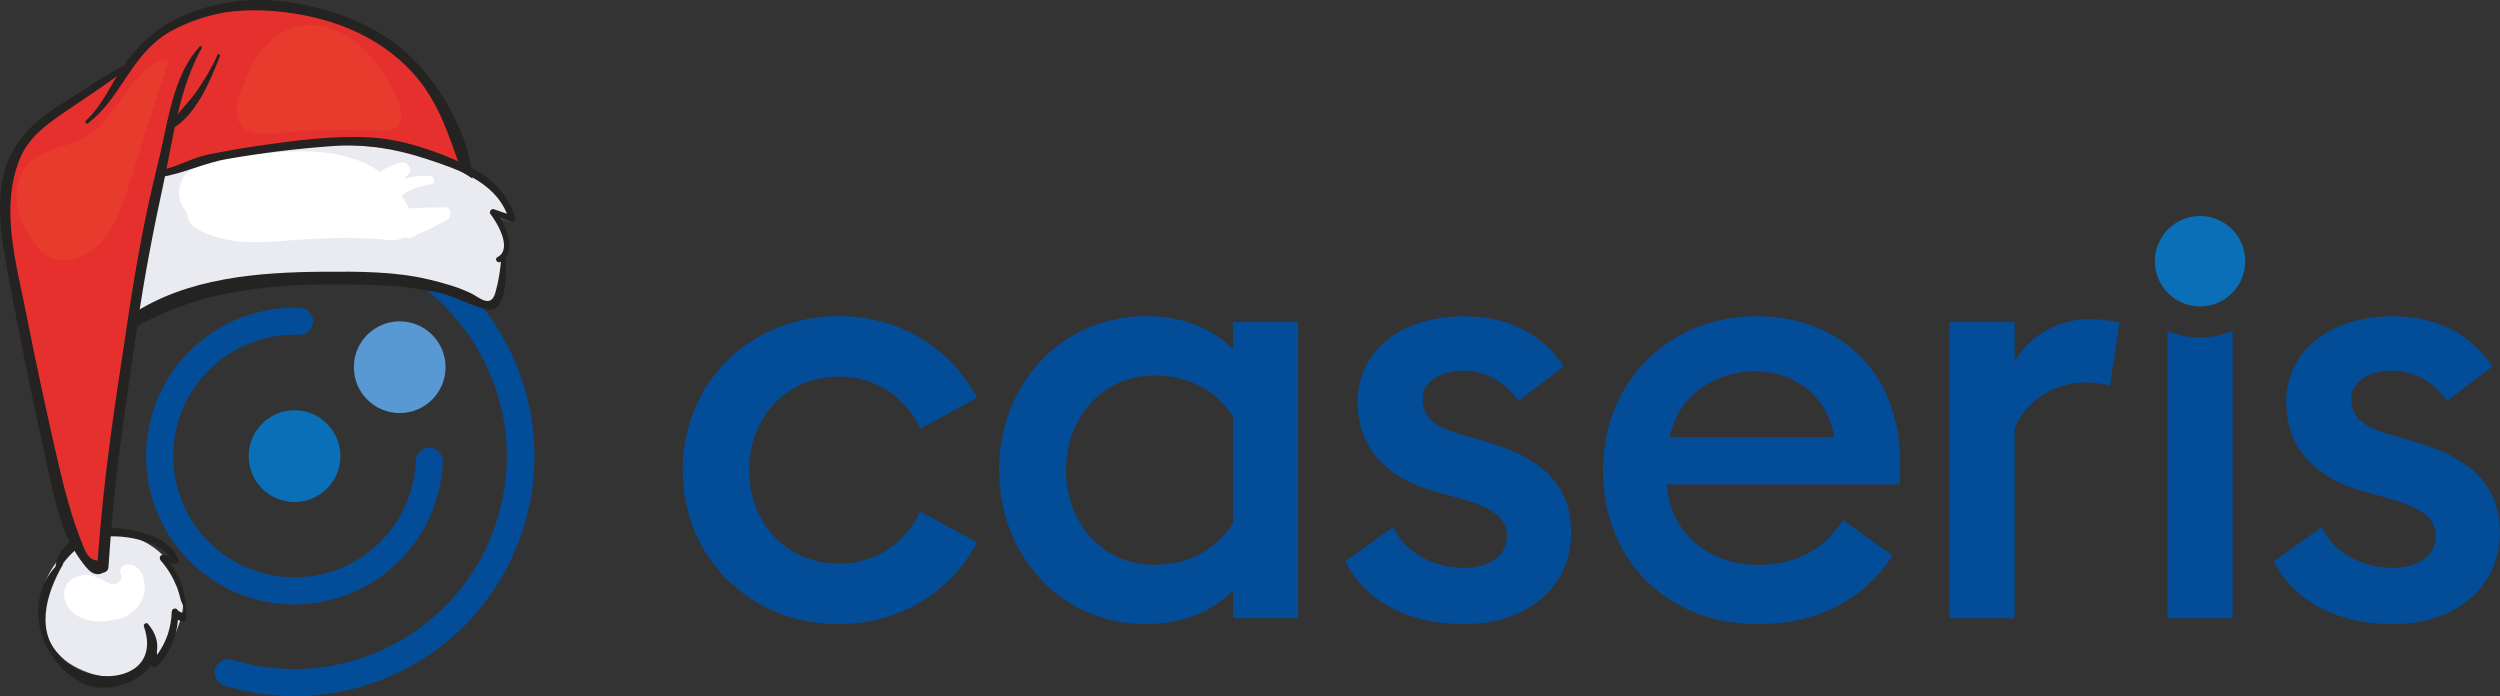 <?xml version="1.0" encoding="UTF-8"?>
<svg id="Ebene_2" data-name="Ebene 2" xmlns="http://www.w3.org/2000/svg" viewBox="0 0 312.36 86.99">
  <rect x="0" y="0" width="312.36" height="86.99" fill="#333333" stroke="none"/>
  <defs>
    <style>
      .cls-1 {
        fill: #242322;
      }

      .cls-2 {
        fill: #b6caea;
      }

      .cls-3 {
        fill: #034c98;
      }

      .cls-4 {
        fill: #e73b2e;
      }

      .cls-5 {
        fill: #fff;
      }

      .cls-6 {
        fill: #e6302e;
      }

      .cls-7 {
        fill: #e9ebf1;
      }

      .cls-8 {
        fill: #034c97;
      }

      .cls-9 {
        fill: #5999d3;
      }

      .cls-10 {
        fill: #0b6fb7;
      }
    </style>
  </defs>
  <g id="Ebene_1-2" data-name="Ebene 1">
    <g>
      <g id="Ebene_2-2" data-name="Ebene 2">
        <g id="CASERIS_Logo" data-name="CASERIS Logo">
          <g id="Logo">
            <g id="Wortmarke">
              <path class="cls-3" d="M104.84,77.98c-11.1,0-19.54-8.29-19.54-19.24s8.42-19.24,19.54-19.24c7.62,0,14.06,4.07,17.24,10.21l-7.1,3.85c-1.78-3.77-5.39-6.51-10.14-6.51-6.58,0-11.24,5.1-11.24,11.69s4.66,11.69,11.24,11.69c4.74,0,8.36-2.74,10.14-6.51l7.09,3.84c-3.18,6.14-9.62,10.21-17.23,10.21Z"/>
              <path class="cls-8" d="M143.25,77.98c-10.95,0-18.42-8.81-18.42-19.24s7.47-19.24,18.42-19.24c4.38,0,8.21,1.48,10.8,4.14v-3.4h8.14v36.99h-8.13v-3.48c-2.59,2.74-6.43,4.22-10.81,4.22ZM144.21,70.57c4.74,0,7.92-2.22,9.84-5.18v-13.38c-1.92-2.88-5.09-5.1-9.84-5.1-6.51,0-11.02,5.33-11.02,11.84s4.52,11.83,11.03,11.83h-.01Z"/>
              <path class="cls-8" d="M182.94,77.98c-6.59,0-12.21-2.59-14.87-7.84l5.99-4.29c1.48,3.25,5.11,5.1,8.88,5.1,2.88,0,5.33-1.33,5.33-3.92,0-2.15-1.26-3.4-5.7-4.72l-3.25-.89c-6.44-1.78-9.77-5.84-9.69-11.32.07-6.58,5.84-10.58,13.24-10.58,5.55,0,9.91,2.22,12.5,6.29l-5.64,4.27c-1.63-2.29-4-3.77-7.03-3.77-2.44,0-4.96,1.26-4.96,3.48,0,1.78.81,3.33,4.44,4.38l3.77,1.11c6.51,1.92,10.36,5.18,10.36,11.24.01,7.09-5.76,11.46-13.38,11.46Z"/>
              <path class="cls-8" d="M219.58,39.51c9.69,0,17.83,6.43,17.83,18.35,0,.82,0,1.48-.07,2.66h-29.07c.37,6.06,5.25,10.06,11.39,10.06,5.18,0,8.65-2.36,10.58-5.62l6.22,4.44c-3.33,5.25-9.1,8.58-16.87,8.58-11.24,0-19.31-7.99-19.31-19.24,0-10.88,8.06-19.24,19.31-19.24ZM208.63,54.6h20.55c-.89-5.33-5.18-8.21-9.91-8.21s-9.53,2.74-10.64,8.21Z"/>
              <path class="cls-8" d="M243.58,40.25h8.14v4.95c1.4-2.81,5.18-5.33,9.32-5.33,1.27,0,2.54.15,3.77.44l-1.19,7.92c-1.02-.33-2.09-.47-3.17-.44-3.25,0-7.1,1.85-8.73,5.7v23.75h-8.16v-36.99Z"/>
              <path class="cls-10" d="M274.85,38.28c-3.12-.02-5.63-2.56-5.61-5.68.02-3.12,2.56-5.63,5.68-5.61s5.63,2.56,5.61,5.68c-.02,3.09-2.52,5.6-5.61,5.61h-.06Z"/>
              <path class="cls-8" d="M298.96,77.98c-6.58,0-12.2-2.59-14.87-7.84l6.01-4.29c1.48,3.25,5.1,5.1,8.88,5.1,2.89,0,5.33-1.33,5.33-3.92,0-2.15-1.26-3.4-5.7-4.72l-3.26-.89c-6.44-1.78-9.77-5.84-9.69-11.32.07-6.58,5.84-10.58,13.24-10.58,5.55,0,9.91,2.22,12.5,6.29l-5.64,4.27c-1.63-2.29-4-3.77-7.03-3.77-2.44,0-4.96,1.26-4.96,3.48,0,1.78.82,3.33,4.44,4.38l3.77,1.11c6.51,1.92,10.36,5.18,10.36,11.24,0,7.09-5.77,11.46-13.39,11.46Z"/>
              <path class="cls-8" d="M274.82,42.17c-1.37,0-2.73-.28-4-.82v35.89h8.14v-35.91c-1.31.56-2.72.84-4.14.84Z"/>
            </g>
            <g id="Signet">
              <path class="cls-8" d="M36.79,86.97c-2.97,0-5.93-.43-8.78-1.3-.89-.27-1.39-1.22-1.12-2.11.27-.89,1.22-1.39,2.11-1.12,14.03,4.28,28.88-3.62,33.16-17.65,4.28-14.03-3.62-28.88-17.65-33.16-14.03-4.28-28.88,3.62-33.16,17.65-1.54,5.05-1.54,10.45,0,15.5.25.9-.28,1.82-1.18,2.07-.86.24-1.76-.24-2.04-1.09-4.84-15.84,4.08-32.6,19.91-37.43,15.84-4.84,32.6,4.08,37.43,19.91,4.84,15.84-4.08,32.6-19.91,37.43-2.84.87-5.79,1.31-8.75,1.31v-.02Z"/>
              <path class="cls-8" d="M36.81,75.52h-.71c-10.23-.39-18.22-8.99-17.83-19.23.39-10.23,8.99-18.22,19.23-17.83.93.04,1.66.82,1.62,1.75-.04.93-.82,1.66-1.75,1.62h0c-8.37-.31-15.4,6.22-15.71,14.58-.31,8.37,6.22,15.4,14.58,15.71,8.36.31,15.39-6.2,15.71-14.56.04-.93.82-1.66,1.75-1.62.93.04,1.66.82,1.62,1.75-.38,9.95-8.55,17.82-18.51,17.82Z"/>
              <circle class="cls-10" cx="36.8" cy="56.99" r="5.73"/>
              <circle class="cls-2" cx="16.25" cy="77.54" r="5.73"/>
              <circle class="cls-9" cx="49.94" cy="45.88" r="5.73"/>
            </g>
          </g>
        </g>
      </g>
      <g>
        <g>
          <g>
            <g>
              <path class="cls-7" d="M18.72,68.08c-4.94-3.08-11.58-.6-13.33,5.46-1.04,3.6.51,7.87,3.85,9.7,6.14,3.36,11.73.17,13.42-6.22.64-2.43-.08-5.12-1.74-7.04-.67-.78-1.42-1.41-2.2-1.9Z"/>
              <path class="cls-6" d="M58.98,24.6c-.45-9.2-6.57-17.92-15.21-21.63C35.13-.74,24.39.73,17.11,6.62c-7.27,5.89-10.74,15.92-8.61,24.89,13.37-3.52,27.02-5.98,40.79-7.35,3.24-.32,6.6-.57,9.68.44Z"/>
              <path class="cls-7" d="M61.89,27.08c-.06-.02-.12-.04-.18-.06.64.2,1.33,2.26,1.38,2.86.07.94-.05,2.03-.12,2.98-.14,1.94-.57,3.91-1.44,5.66-13.62-8.39-43.38-2.63-53.8,5.36-2.04-3.8-3-10.67-.77-14.59.55-.96,1.5-1.61,2.43-2.19,13.15-8.23,29.54-11.03,44.59-7.6,2.88.65,4.86,1.82,7.08,3.67.78.65,1.48,1.4,2.08,2.22.5.68.94,1.53.68,2.32-.64-.21-1.29-.41-1.93-.62Z"/>
              <path class="cls-6" d="M19.89,4.68c8.2.98-3.08,5.43-6.66,66C9.66,76.71,1.24,40.77.67,24.57.39,16.53,7.49,15.36,19.89,4.68Z"/>
            </g>
            <path class="cls-1" d="M63.19,32.23c-.03-.35-.51-.32-.55.02-.14,1.53-.33,2.83-.74,4.29-.57,2.05-2.02.61-3,.13-1.64-.8-3.44-1.3-5.22-1.73-4.26-1.03-8.82-1.02-13.18-.99-8.18.05-17.16.74-24.12,5.39-.88.58-.06,1.89.86,1.37,9.08-5.13,19.6-5.44,29.84-5.09,2.48.08,4.92.38,7.35.85,2.29.44,4.32,1.74,6.53,2.22,2.45.53,2.33-5.18,2.21-6.45Z"/>
            <path class="cls-1" d="M24.95,5.82c-3.4,3.62-4.02,9.82-5.17,14.4-1.57,6.24-2.73,12.56-3.69,18.91-1.86,12.42-3.04,19.28-3.96,31.79-.06.89,1.37.84,1.42-.05.78-12.01,1.92-18.34,3.62-30.27.85-5.97,2-11.89,3.28-17.78,1.22-5.63,1.9-11.73,4.76-16.82.09-.16-.14-.31-.26-.18Z"/>
            <path class="cls-1" d="M27.17,6.87c-.68,1.57-1.57,3-2.52,4.42-.95,1.42-2.29,2.57-3.17,4-.19.31.23.7.53.49,2.72-1.94,4.3-5.8,5.47-8.76.08-.2-.22-.36-.3-.16Z"/>
            <path class="cls-1" d="M21.29,70.33c.18.03.35.07.53.1.28.06.58-.22.48-.51-1.08-3.03-5.77-3.88-8.56-3.96-.2,0-.41,0-.62.02,0,.29,0,.58-.02.87,0,.07,0,.14,0,.21,2.4-.26,6.58.5,8.04,2.41-.24-.04-.47-.09-.71-.13-.41-.08-.61.39-.36.68.93,1.08,1.51,2.04,2.05,3.37.19.52.35,1.05.47,1.6.67,1.48.55,1.91-.35,1.31-.16-.43-.76-.32-.78.13-.08,2.08-.67,3.77-1.82,5.38-.02-.12-.03-.24-.05-.36.21-1.1-.08-2.3-1.1-3.5-.2-.24-.61.04-.51.31,2.3,6.62-5.93,7.79-9.92,4.32-3.86-3.36-2.33-8.35-.2-12.04.04-.06.04-.12.03-.17.62-.79,1.24-1.45,1.96-1.99-.02-.03-.05-.07-.07-.1-.32-.22-.55-.49-.75-.81-1.11.81-1.93,1.92-2.09,3.27,0,.01,0,.02,0,.04-4.17,4.58-1.96,11.9,3.39,14.57,2.86,1.43,6.92.07,8.58-2.32.07.33.51.44.74.2,1.57-1.62,2.43-3.61,2.58-5.8.21.13.45.2.81.22.14,0,.23-.13.24-.25.07-2.71-.48-4.94-1.98-7.05Z"/>
          </g>
          <path class="cls-5" d="M17.83,71.93c-.34-.93-1.23-1.66-2.26-1.31-.53.18-.67.69-.45,1.15.38.81-.78,1.47-1.41,1.14-1.35-.69-2.39-1.4-3.99-.91-1.01.31-1.76,1.27-1.7,2.32.12,2.05,1.86,3.05,3.8,3.3.79.1,1.54.04,2.22-.17,1.34-.03,2.76-.89,3.42-1.98.67-1.11.81-2.34.37-3.55Z"/>
          <path class="cls-5" d="M53.7,21.98c-1.99-.02-4.68.16-5.55,2.29-.32.78.72,1.7,1.34.92,1.14-1.43,2.61-1.84,4.39-2.17.64-.12.41-1.03-.17-1.04Z"/>
          <path class="cls-5" d="M50.03,20.33c-1.08.27-1.98.69-2.84,1.38-.9.72-1.86,1.73-2.11,2.87-.33,1.49,1.8,2.82,2.86,1.47.56-.71.88-1.57,1.38-2.33.44-.68,1.06-1.36,1.66-1.91.72-.65-.11-1.7-.95-1.49Z"/>
          <path class="cls-5" d="M55.41,25.9c-.91.07-1.84.01-2.75.06-1.06.06-2.26-.02-2.99.89-1.17,1.47.43,3.67,2.19,2.61.51-.31,1.09-.52,1.64-.77.74-.34,1.45-.78,2.19-1.1.86-.37.81-1.78-.29-1.7Z"/>
          <path class="cls-5" d="M51.34,26.42c-1.76-3.44-4.14-5.77-7.41-6.64-4.28-1.48-9.98-.74-13.9-.24-2.54.32-6.41.48-7.41,3.27-.54,1.5-.13,2.78.76,3.79.03.81.47,1.62,1.24,2.03,3.23,1.73,6.68,1.81,10.28,1.51,4.64-.39,9.18-.61,13.83-.15,2.14.21,3.6-1.62,2.61-3.56Z"/>
        </g>
        <path class="cls-4" d="M18.98,8.12c-.44.28-.86.63-1.22,1-2.61,2.65-4.15,6.47-7.45,8.2-2.28,1.2-5.76,1.4-7.28,3.79-1.3,2.04-1.26,4.89-.11,6.96,1.17,2.12,2.3,4.55,5.25,4.43,2.11-.08,4-1.46,5.23-3.18,1.23-1.72,1.91-3.76,2.57-5.77.45-1.38,4.93-16.03,5.22-15.98-.78-.13-1.53.12-2.21.55Z"/>
        <path class="cls-4" d="M38.45,3.14c-3.09.02-5.64,2.39-6.94,5.03-.94,1.9-2.98,5.79-1.23,7.69.98,1.07,2.67.96,4.11.81,4.15-.44,8.33-.55,12.49-.32.84.04,1.74.09,2.48-.33,2.46-1.4-1.43-6.97-2.54-8.36-2.05-2.57-4.98-4.55-8.37-4.52Z"/>
        <path class="cls-1" d="M58.89,22.22s.09.05.14.08c-.33-4.78-3.18-10.18-6.29-13.72-3.94-4.49-8.91-6.72-14.68-7.97-5.51-1.19-11.26-.69-16.3,1.89-2.19,1.12-4.05,2.8-5.59,4.7-2.05,2.53-2.99,5.61-5.45,7.89-.17.16.07.46.26.32,3.93-2.95,5.18-7.88,9.24-10.79,4.81-3.44,10.94-3.81,16.6-2.92,5.51.87,10.68,3.08,14.54,7.17,3.45,3.66,4.69,8.06,6.33,12.57.4.25.78.53,1.19.78Z"/>
        <path class="cls-1" d="M8.91,13.44c2.5-1.7,5.05-3.34,7.41-5.23.23-.18.03-.53-.24-.39-2.95,1.59-5.74,3.48-8.56,5.28-2.31,1.47-4.29,3.03-5.71,5.39-2.99,4.97-1.61,11.37-.63,16.68,1.35,7.29,2.83,14.56,4.45,21.8,1.03,4.64,1.84,9.83,4.91,13.63.31.38.63.78,1.08,1,.44.22,1.04.2,1.36-.17.39-.45.1-1.28-.48-1.38-.16-.03-.33-.01-.5-.03-.79-.09-1.25-.92-1.55-1.65-1.43-3.45-2.39-7.13-3.23-10.76-1.43-6.19-2.76-12.4-3.99-18.64-1.23-6.21-3.25-13.06-.73-19.19,1.21-2.94,3.9-4.62,6.41-6.34Z"/>
        <path class="cls-1" d="M64.39,27.25c-.94-3.27-3.36-5.32-6.35-6.73-3.5-1.66-7.78-3.11-11.66-3.34-4.71-.28-9.48.37-14.14,1.04-2.02.29-4.02.66-6.02,1.04-2.24.43-4.13,1.66-6.38,2.05-.47.08-.34.9.14.83,2.91-.43,5.51-1.78,8.44-2.28,4.3-.75,8.62-1.28,12.98-1.6,4.14-.31,7.92.3,11.85,1.59,3.91,1.28,8.46,2.81,10.09,6.86-.55-.19-1.09-.38-1.64-.57-.31-.11-.64.34-.43.6.73.9,2.87,4.36.88,5.39-.41.21-.03.81.37.6,1.92-1,.98-3.7.01-5.46.46.16.92.33,1.37.49.3.1.56-.25.48-.52Z"/>
      </g>
    </g>
  </g>
</svg>